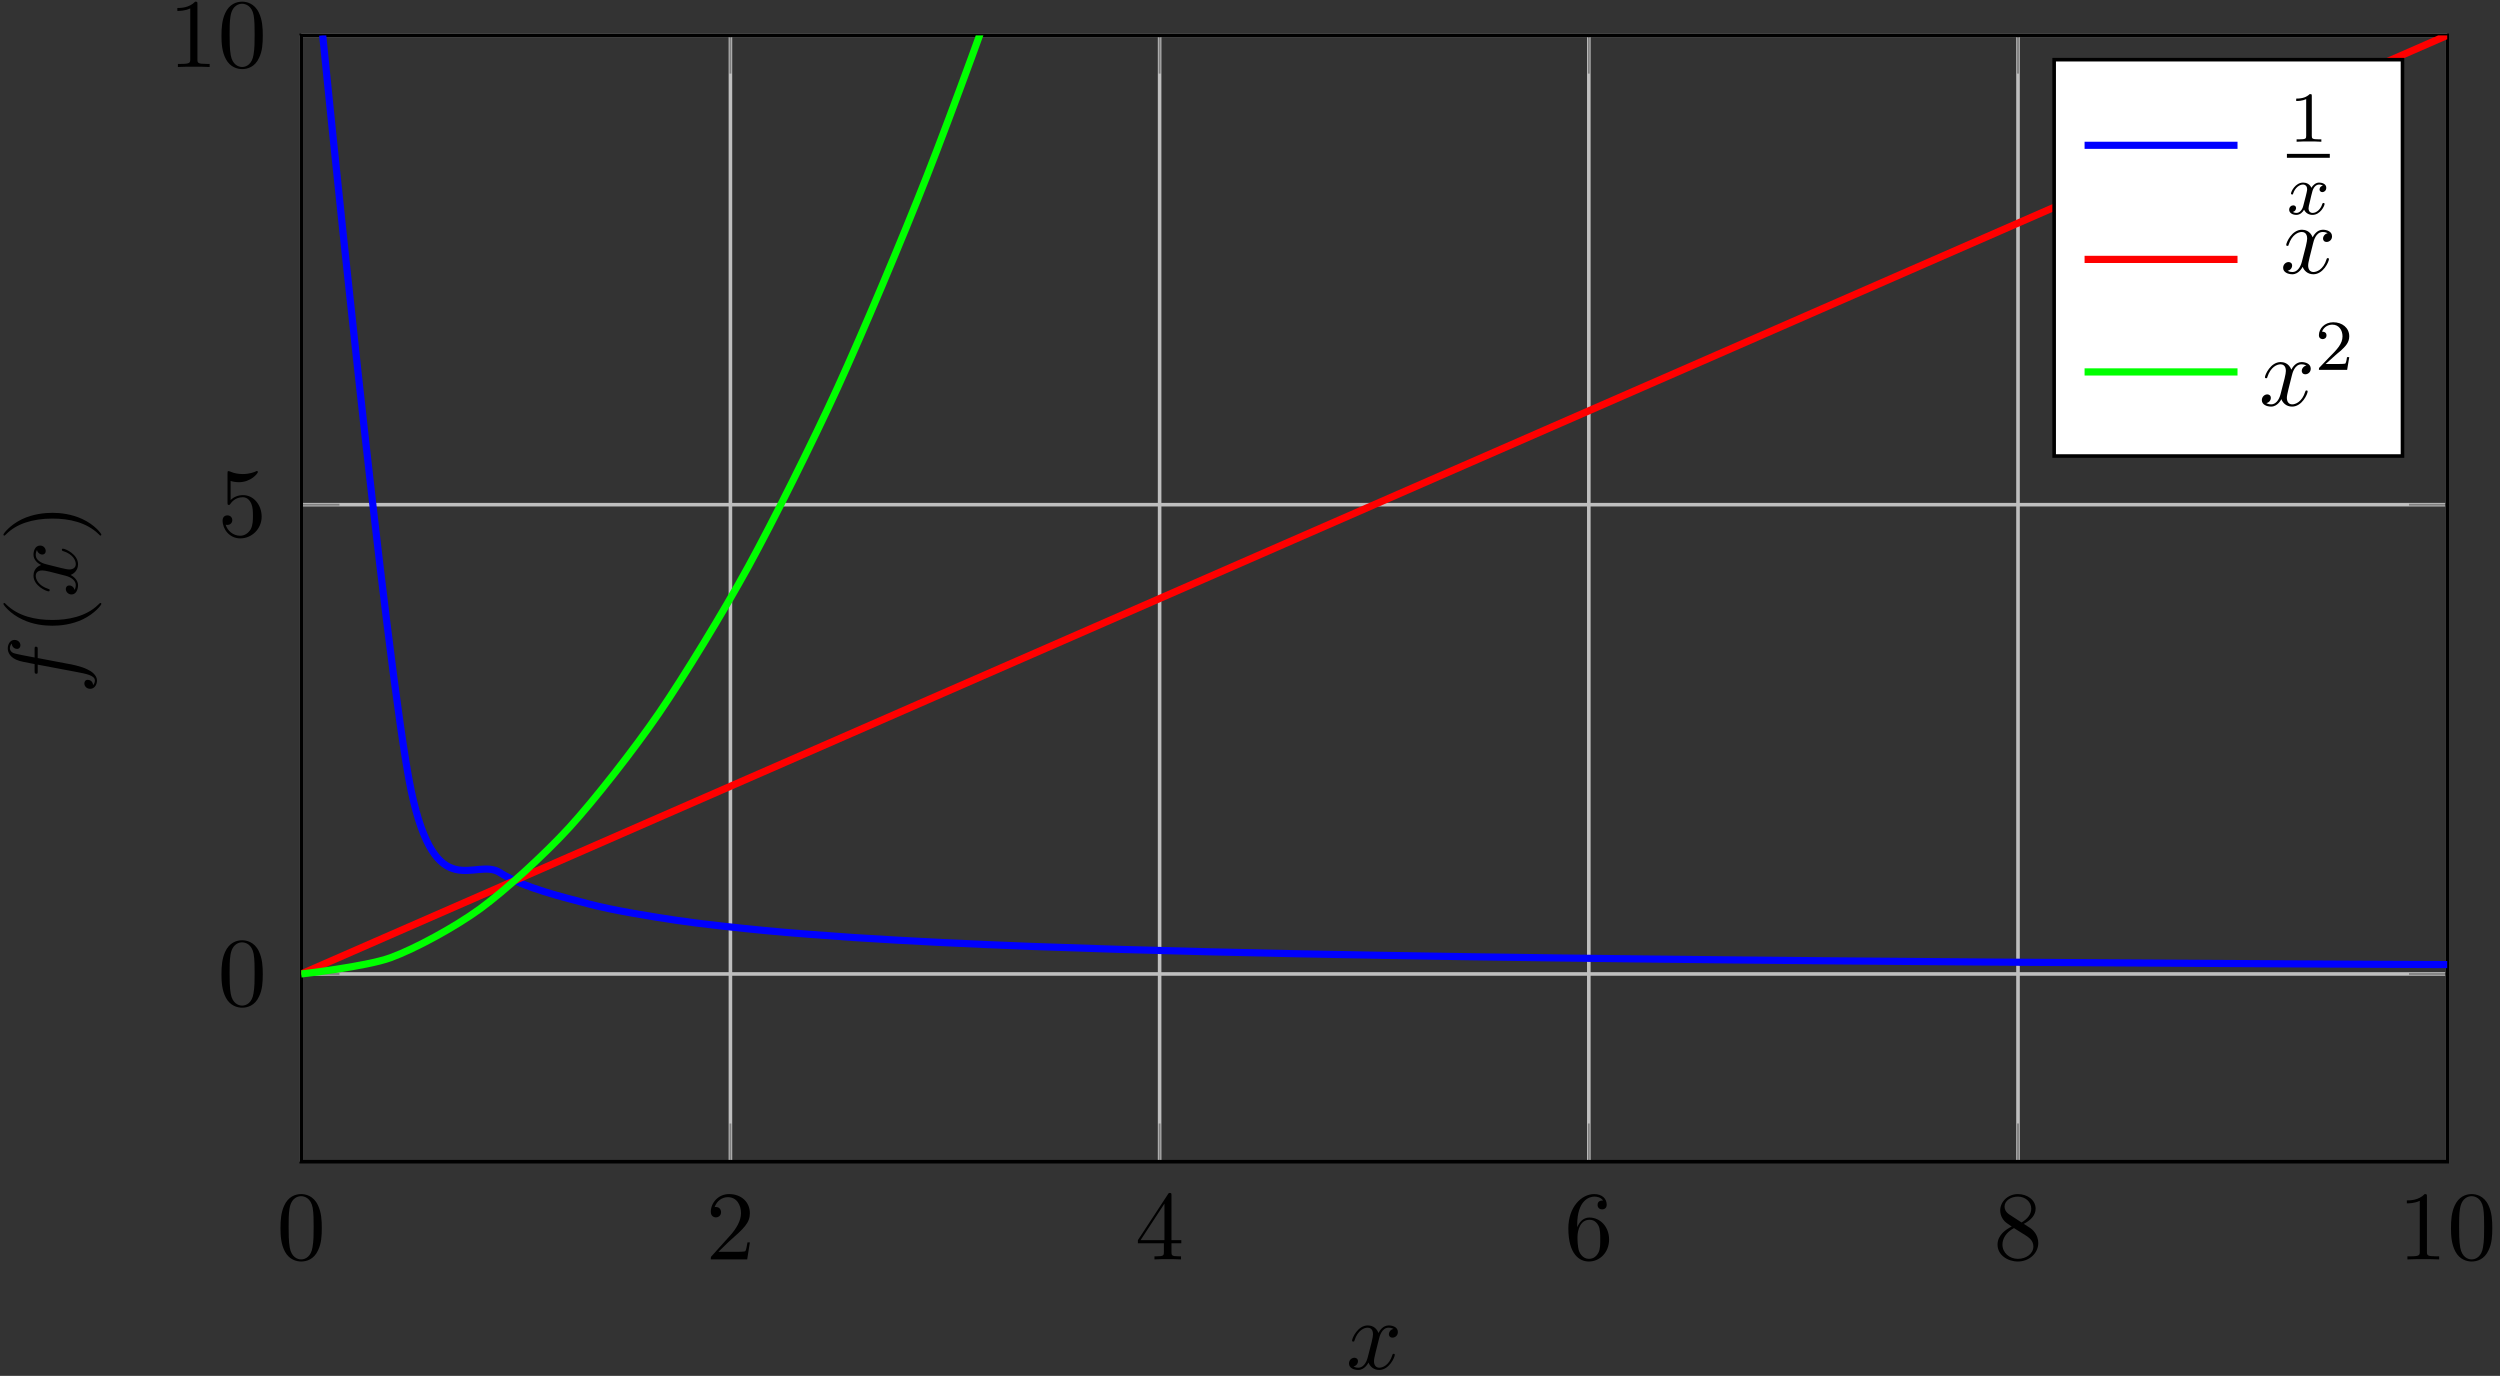<?xml version="1.0" encoding="UTF-8"?>
<svg xmlns="http://www.w3.org/2000/svg" xmlns:xlink="http://www.w3.org/1999/xlink" width="278pt" height="153pt" viewBox="0 0 278 153" version="1.1">
<rect x="0" y="0" width="278" height="153" fill="#333333" stroke="none"/>
<defs>
<g>
<symbol overflow="visible" id="glyph0-0">
<path style="stroke:none;" d=""/>
</symbol>
<symbol overflow="visible" id="glyph0-1">
<path style="stroke:none;" d="M 5.016 -3.484 C 5.016 -4.359 4.969 -5.234 4.578 -6.047 C 4.078 -7.094 3.188 -7.266 2.719 -7.266 C 2.078 -7.266 1.281 -6.984 0.828 -5.969 C 0.484 -5.219 0.422 -4.359 0.422 -3.484 C 0.422 -2.672 0.469 -1.688 0.922 -0.859 C 1.391 0.016 2.188 0.234 2.719 0.234 C 3.297 0.234 4.141 0.016 4.609 -1.031 C 4.969 -1.781 5.016 -2.625 5.016 -3.484 Z M 2.719 0 C 2.297 0 1.641 -0.266 1.453 -1.312 C 1.328 -1.969 1.328 -2.984 1.328 -3.625 C 1.328 -4.312 1.328 -5.031 1.422 -5.625 C 1.625 -6.922 2.438 -7.031 2.719 -7.031 C 3.078 -7.031 3.797 -6.828 4 -5.75 C 4.109 -5.141 4.109 -4.312 4.109 -3.625 C 4.109 -2.797 4.109 -2.062 3.984 -1.359 C 3.828 -0.328 3.203 0 2.719 0 Z M 2.719 0 "/>
</symbol>
<symbol overflow="visible" id="glyph0-2">
<path style="stroke:none;" d="M 1.391 -0.844 L 2.547 -1.969 C 4.25 -3.469 4.891 -4.062 4.891 -5.141 C 4.891 -6.391 3.922 -7.266 2.578 -7.266 C 1.359 -7.266 0.547 -6.266 0.547 -5.297 C 0.547 -4.672 1.094 -4.672 1.125 -4.672 C 1.312 -4.672 1.688 -4.812 1.688 -5.25 C 1.688 -5.547 1.5 -5.828 1.109 -5.828 C 1.031 -5.828 1 -5.828 0.969 -5.812 C 1.219 -6.516 1.812 -6.922 2.438 -6.922 C 3.438 -6.922 3.906 -6.047 3.906 -5.141 C 3.906 -4.281 3.359 -3.406 2.766 -2.734 L 0.672 -0.406 C 0.547 -0.281 0.547 -0.266 0.547 0 L 4.594 0 L 4.891 -1.891 L 4.625 -1.891 C 4.562 -1.578 4.5 -1.094 4.391 -0.922 C 4.312 -0.844 3.594 -0.844 3.344 -0.844 Z M 1.391 -0.844 "/>
</symbol>
<symbol overflow="visible" id="glyph0-3">
<path style="stroke:none;" d="M 3.203 -1.797 L 3.203 -0.844 C 3.203 -0.453 3.188 -0.344 2.375 -0.344 L 2.156 -0.344 L 2.156 0 C 2.594 -0.031 3.156 -0.031 3.625 -0.031 C 4.078 -0.031 4.656 -0.031 5.109 0 L 5.109 -0.344 L 4.875 -0.344 C 4.062 -0.344 4.047 -0.453 4.047 -0.844 L 4.047 -1.797 L 5.141 -1.797 L 5.141 -2.141 L 4.047 -2.141 L 4.047 -7.094 C 4.047 -7.312 4.047 -7.391 3.875 -7.391 C 3.781 -7.391 3.734 -7.391 3.656 -7.25 L 0.312 -2.141 L 0.312 -1.797 Z M 3.266 -2.141 L 0.609 -2.141 L 3.266 -6.203 Z M 3.266 -2.141 "/>
</symbol>
<symbol overflow="visible" id="glyph0-4">
<path style="stroke:none;" d="M 1.438 -3.578 L 1.438 -3.844 C 1.438 -6.594 2.797 -6.984 3.344 -6.984 C 3.609 -6.984 4.062 -6.922 4.312 -6.547 C 4.141 -6.547 3.703 -6.547 3.703 -6.062 C 3.703 -5.719 3.969 -5.562 4.203 -5.562 C 4.391 -5.562 4.719 -5.656 4.719 -6.078 C 4.719 -6.734 4.234 -7.266 3.328 -7.266 C 1.938 -7.266 0.453 -5.859 0.453 -3.453 C 0.453 -0.531 1.719 0.234 2.734 0.234 C 3.953 0.234 4.984 -0.781 4.984 -2.219 C 4.984 -3.609 4.016 -4.656 2.797 -4.656 C 2.062 -4.656 1.656 -4.094 1.438 -3.578 Z M 2.734 -0.062 C 2.047 -0.062 1.719 -0.719 1.656 -0.891 C 1.469 -1.391 1.469 -2.266 1.469 -2.469 C 1.469 -3.312 1.812 -4.406 2.797 -4.406 C 2.969 -4.406 3.469 -4.406 3.812 -3.734 C 4 -3.328 4 -2.766 4 -2.234 C 4 -1.719 4 -1.172 3.812 -0.781 C 3.484 -0.125 2.984 -0.062 2.734 -0.062 Z M 2.734 -0.062 "/>
</symbol>
<symbol overflow="visible" id="glyph0-5">
<path style="stroke:none;" d="M 1.781 -4.984 C 1.281 -5.312 1.234 -5.688 1.234 -5.875 C 1.234 -6.531 1.938 -6.984 2.719 -6.984 C 3.516 -6.984 4.203 -6.422 4.203 -5.641 C 4.203 -5.016 3.781 -4.5 3.125 -4.109 Z M 3.375 -3.953 C 4.156 -4.359 4.688 -4.922 4.688 -5.641 C 4.688 -6.641 3.719 -7.266 2.719 -7.266 C 1.641 -7.266 0.75 -6.453 0.75 -5.438 C 0.75 -5.25 0.781 -4.75 1.234 -4.25 C 1.359 -4.109 1.75 -3.844 2.031 -3.656 C 1.391 -3.344 0.453 -2.719 0.453 -1.641 C 0.453 -0.484 1.578 0.234 2.719 0.234 C 3.953 0.234 4.984 -0.672 4.984 -1.828 C 4.984 -2.219 4.859 -2.719 4.453 -3.172 C 4.25 -3.406 4.062 -3.516 3.375 -3.953 Z M 2.281 -3.484 L 3.625 -2.641 C 3.922 -2.438 4.438 -2.109 4.438 -1.438 C 4.438 -0.625 3.625 -0.062 2.719 -0.062 C 1.781 -0.062 1 -0.734 1 -1.641 C 1 -2.281 1.359 -2.984 2.281 -3.484 Z M 2.281 -3.484 "/>
</symbol>
<symbol overflow="visible" id="glyph0-6">
<path style="stroke:none;" d="M 3.203 -6.984 C 3.203 -7.234 3.203 -7.266 2.953 -7.266 C 2.281 -6.562 1.312 -6.562 0.969 -6.562 L 0.969 -6.234 C 1.188 -6.234 1.828 -6.234 2.406 -6.516 L 2.406 -0.859 C 2.406 -0.469 2.359 -0.344 1.391 -0.344 L 1.031 -0.344 L 1.031 0 C 1.422 -0.031 2.359 -0.031 2.797 -0.031 C 3.234 -0.031 4.188 -0.031 4.562 0 L 4.562 -0.344 L 4.219 -0.344 C 3.234 -0.344 3.203 -0.453 3.203 -0.859 Z M 3.203 -6.984 "/>
</symbol>
<symbol overflow="visible" id="glyph0-7">
<path style="stroke:none;" d="M 4.891 -2.188 C 4.891 -3.484 4 -4.578 2.828 -4.578 C 2.297 -4.578 1.828 -4.406 1.438 -4.031 L 1.438 -6.156 C 1.656 -6.078 2.016 -6.016 2.359 -6.016 C 3.703 -6.016 4.469 -7 4.469 -7.141 C 4.469 -7.203 4.438 -7.266 4.359 -7.266 C 4.359 -7.266 4.328 -7.266 4.281 -7.234 C 4.062 -7.125 3.516 -6.922 2.797 -6.922 C 2.359 -6.922 1.859 -6.984 1.344 -7.219 C 1.25 -7.25 1.234 -7.25 1.203 -7.25 C 1.094 -7.25 1.094 -7.172 1.094 -6.984 L 1.094 -3.766 C 1.094 -3.562 1.094 -3.484 1.25 -3.484 C 1.328 -3.484 1.359 -3.516 1.391 -3.578 C 1.516 -3.75 1.922 -4.344 2.797 -4.344 C 3.375 -4.344 3.641 -3.844 3.734 -3.641 C 3.906 -3.234 3.922 -2.812 3.922 -2.266 C 3.922 -1.891 3.922 -1.234 3.672 -0.781 C 3.406 -0.344 3 -0.062 2.5 -0.062 C 1.703 -0.062 1.078 -0.641 0.891 -1.281 C 0.922 -1.281 0.953 -1.266 1.078 -1.266 C 1.438 -1.266 1.625 -1.531 1.625 -1.797 C 1.625 -2.062 1.438 -2.328 1.078 -2.328 C 0.922 -2.328 0.547 -2.25 0.547 -1.75 C 0.547 -0.812 1.297 0.234 2.516 0.234 C 3.781 0.234 4.891 -0.812 4.891 -2.188 Z M 4.891 -2.188 "/>
</symbol>
<symbol overflow="visible" id="glyph1-0">
<path style="stroke:none;" d=""/>
</symbol>
<symbol overflow="visible" id="glyph1-1">
<path style="stroke:none;" d="M 3.641 -3.297 C 3.703 -3.578 3.953 -4.578 4.719 -4.578 C 4.781 -4.578 5.031 -4.578 5.266 -4.438 C 4.969 -4.391 4.75 -4.109 4.75 -3.844 C 4.75 -3.672 4.859 -3.469 5.156 -3.469 C 5.406 -3.469 5.75 -3.672 5.75 -4.094 C 5.75 -4.672 5.109 -4.828 4.734 -4.828 C 4.094 -4.828 3.719 -4.25 3.594 -3.984 C 3.312 -4.719 2.719 -4.828 2.406 -4.828 C 1.281 -4.828 0.656 -3.406 0.656 -3.141 C 0.656 -3.031 0.766 -3.031 0.781 -3.031 C 0.875 -3.031 0.906 -3.047 0.922 -3.156 C 1.297 -4.312 2.016 -4.578 2.391 -4.578 C 2.594 -4.578 2.984 -4.484 2.984 -3.844 C 2.984 -3.516 2.797 -2.781 2.391 -1.25 C 2.219 -0.578 1.828 -0.125 1.359 -0.125 C 1.281 -0.125 1.031 -0.125 0.812 -0.266 C 1.078 -0.312 1.312 -0.547 1.312 -0.844 C 1.312 -1.141 1.078 -1.234 0.922 -1.234 C 0.594 -1.234 0.312 -0.953 0.312 -0.594 C 0.312 -0.094 0.859 0.125 1.344 0.125 C 2.062 0.125 2.453 -0.641 2.484 -0.703 C 2.625 -0.312 3.016 0.125 3.672 0.125 C 4.781 0.125 5.406 -1.281 5.406 -1.562 C 5.406 -1.672 5.312 -1.672 5.281 -1.672 C 5.188 -1.672 5.156 -1.625 5.141 -1.547 C 4.781 -0.375 4.031 -0.125 3.688 -0.125 C 3.266 -0.125 3.094 -0.469 3.094 -0.844 C 3.094 -1.078 3.156 -1.312 3.266 -1.797 Z M 3.641 -3.297 "/>
</symbol>
<symbol overflow="visible" id="glyph2-0">
<path style="stroke:none;" d=""/>
</symbol>
<symbol overflow="visible" id="glyph2-1">
<path style="stroke:none;" d="M -4.359 -4 L -4.359 -4.938 C -4.359 -5.156 -4.359 -5.266 -4.578 -5.266 C -4.703 -5.266 -4.703 -5.156 -4.703 -4.969 L -4.703 -4.062 L -5.938 -4.297 C -6.172 -4.344 -6.953 -4.5 -7.078 -4.562 C -7.281 -4.656 -7.453 -4.844 -7.453 -5.078 C -7.453 -5.109 -7.453 -5.406 -7.25 -5.609 C -7.203 -5.125 -6.828 -5.016 -6.656 -5.016 C -6.406 -5.016 -6.281 -5.219 -6.281 -5.422 C -6.281 -5.703 -6.516 -6.016 -6.938 -6.016 C -7.438 -6.016 -7.688 -5.516 -7.688 -5.078 C -7.688 -4.703 -7.5 -4.016 -6.406 -3.688 C -6.188 -3.625 -6.078 -3.594 -4.703 -3.328 L -4.703 -2.578 C -4.703 -2.359 -4.703 -2.25 -4.5 -2.25 C -4.359 -2.25 -4.359 -2.344 -4.359 -2.547 L -4.359 -3.266 L -0.047 -2.453 C 1 -2.25 2 -2.078 2 -1.5 C 2 -1.469 2 -1.188 1.797 -0.984 C 1.766 -1.484 1.375 -1.578 1.203 -1.578 C 0.953 -1.578 0.828 -1.391 0.828 -1.172 C 0.828 -0.891 1.062 -0.578 1.484 -0.578 C 1.969 -0.578 2.234 -1.062 2.234 -1.5 C 2.234 -2.109 1.594 -2.547 1.172 -2.734 C 0.484 -3.094 -0.828 -3.344 -0.906 -3.344 Z M -4.359 -4 "/>
</symbol>
<symbol overflow="visible" id="glyph2-2">
<path style="stroke:none;" d="M -3.297 -3.641 C -3.578 -3.703 -4.578 -3.953 -4.578 -4.719 C -4.578 -4.781 -4.578 -5.031 -4.438 -5.266 C -4.391 -4.969 -4.109 -4.75 -3.844 -4.75 C -3.672 -4.75 -3.469 -4.859 -3.469 -5.156 C -3.469 -5.406 -3.672 -5.75 -4.094 -5.75 C -4.672 -5.75 -4.828 -5.109 -4.828 -4.734 C -4.828 -4.094 -4.25 -3.719 -3.984 -3.594 C -4.719 -3.312 -4.828 -2.719 -4.828 -2.406 C -4.828 -1.281 -3.406 -0.656 -3.141 -0.656 C -3.031 -0.656 -3.031 -0.766 -3.031 -0.781 C -3.031 -0.875 -3.047 -0.906 -3.156 -0.922 C -4.312 -1.297 -4.578 -2.016 -4.578 -2.391 C -4.578 -2.594 -4.484 -2.984 -3.844 -2.984 C -3.516 -2.984 -2.781 -2.797 -1.25 -2.391 C -0.578 -2.219 -0.125 -1.828 -0.125 -1.359 C -0.125 -1.281 -0.125 -1.031 -0.266 -0.812 C -0.312 -1.078 -0.547 -1.312 -0.844 -1.312 C -1.141 -1.312 -1.234 -1.078 -1.234 -0.922 C -1.234 -0.594 -0.953 -0.312 -0.594 -0.312 C -0.094 -0.312 0.125 -0.859 0.125 -1.344 C 0.125 -2.062 -0.641 -2.453 -0.703 -2.484 C -0.312 -2.625 0.125 -3.016 0.125 -3.672 C 0.125 -4.781 -1.281 -5.406 -1.562 -5.406 C -1.672 -5.406 -1.672 -5.312 -1.672 -5.281 C -1.672 -5.188 -1.625 -5.156 -1.547 -5.141 C -0.375 -4.781 -0.125 -4.031 -0.125 -3.688 C -0.125 -3.266 -0.469 -3.094 -0.844 -3.094 C -1.078 -3.094 -1.312 -3.156 -1.797 -3.266 Z M -3.297 -3.641 "/>
</symbol>
<symbol overflow="visible" id="glyph3-0">
<path style="stroke:none;" d=""/>
</symbol>
<symbol overflow="visible" id="glyph3-1">
<path style="stroke:none;" d="M 2.625 -3.609 C 2.578 -3.609 2.562 -3.609 2.375 -3.422 C 1 -2.062 -1.062 -1.719 -2.719 -1.719 C -4.625 -1.719 -6.516 -2.125 -7.891 -3.469 C -8.016 -3.609 -8.031 -3.609 -8.078 -3.609 C -8.141 -3.609 -8.172 -3.562 -8.172 -3.5 C -8.172 -3.391 -7.438 -2.406 -6.047 -1.766 C -4.859 -1.203 -3.641 -1.078 -2.719 -1.078 C -1.875 -1.078 -0.562 -1.203 0.672 -1.797 C 2.016 -2.453 2.719 -3.391 2.719 -3.5 C 2.719 -3.562 2.688 -3.609 2.625 -3.609 Z M 2.625 -3.609 "/>
</symbol>
<symbol overflow="visible" id="glyph3-2">
<path style="stroke:none;" d="M -2.719 -3.156 C -3.578 -3.156 -4.891 -3.031 -6.125 -2.438 C -7.469 -1.781 -8.172 -0.844 -8.172 -0.734 C -8.172 -0.672 -8.141 -0.625 -8.078 -0.625 C -8.031 -0.625 -8.016 -0.625 -7.812 -0.828 C -6.734 -1.891 -5 -2.516 -2.719 -2.516 C -0.859 -2.516 1.062 -2.109 2.438 -0.766 C 2.562 -0.625 2.578 -0.625 2.625 -0.625 C 2.688 -0.625 2.719 -0.672 2.719 -0.734 C 2.719 -0.844 1.984 -1.828 0.594 -2.469 C -0.594 -3.016 -1.812 -3.156 -2.719 -3.156 Z M -2.719 -3.156 "/>
</symbol>
<symbol overflow="visible" id="glyph4-0">
<path style="stroke:none;" d=""/>
</symbol>
<symbol overflow="visible" id="glyph4-1">
<path style="stroke:none;" d="M 2.5 -5.078 C 2.5 -5.297 2.484 -5.297 2.266 -5.297 C 1.938 -4.984 1.516 -4.797 0.766 -4.797 L 0.766 -4.531 C 0.984 -4.531 1.406 -4.531 1.875 -4.734 L 1.875 -0.656 C 1.875 -0.359 1.844 -0.266 1.094 -0.266 L 0.812 -0.266 L 0.812 0 C 1.141 -0.031 1.828 -0.031 2.188 -0.031 C 2.547 -0.031 3.234 -0.031 3.562 0 L 3.562 -0.266 L 3.281 -0.266 C 2.531 -0.266 2.5 -0.359 2.5 -0.656 Z M 2.5 -5.078 "/>
</symbol>
<symbol overflow="visible" id="glyph4-2">
<path style="stroke:none;" d="M 2.25 -1.625 C 2.375 -1.75 2.703 -2.016 2.844 -2.125 C 3.328 -2.578 3.797 -3.016 3.797 -3.734 C 3.797 -4.688 3 -5.297 2.016 -5.297 C 1.047 -5.297 0.422 -4.578 0.422 -3.859 C 0.422 -3.469 0.734 -3.422 0.844 -3.422 C 1.016 -3.422 1.266 -3.531 1.266 -3.844 C 1.266 -4.25 0.859 -4.25 0.766 -4.25 C 1 -4.844 1.531 -5.031 1.922 -5.031 C 2.656 -5.031 3.047 -4.406 3.047 -3.734 C 3.047 -2.906 2.469 -2.297 1.516 -1.344 L 0.516 -0.297 C 0.422 -0.219 0.422 -0.203 0.422 0 L 3.562 0 L 3.797 -1.422 L 3.547 -1.422 C 3.531 -1.266 3.469 -0.875 3.375 -0.719 C 3.328 -0.656 2.719 -0.656 2.594 -0.656 L 1.172 -0.656 Z M 2.25 -1.625 "/>
</symbol>
<symbol overflow="visible" id="glyph5-0">
<path style="stroke:none;" d=""/>
</symbol>
<symbol overflow="visible" id="glyph5-1">
<path style="stroke:none;" d="M 4 -3.172 C 3.641 -3.094 3.625 -2.781 3.625 -2.75 C 3.625 -2.578 3.766 -2.453 3.938 -2.453 C 4.109 -2.453 4.375 -2.594 4.375 -2.938 C 4.375 -3.391 3.875 -3.516 3.578 -3.516 C 3.219 -3.516 2.906 -3.25 2.719 -2.938 C 2.547 -3.359 2.141 -3.516 1.812 -3.516 C 0.938 -3.516 0.453 -2.516 0.453 -2.297 C 0.453 -2.219 0.516 -2.188 0.578 -2.188 C 0.672 -2.188 0.688 -2.234 0.703 -2.328 C 0.891 -2.906 1.375 -3.297 1.781 -3.297 C 2.094 -3.297 2.25 -3.062 2.25 -2.781 C 2.25 -2.625 2.156 -2.25 2.094 -2 C 2.031 -1.766 1.859 -1.062 1.812 -0.906 C 1.703 -0.484 1.422 -0.141 1.062 -0.141 C 1.031 -0.141 0.828 -0.141 0.656 -0.25 C 1.016 -0.344 1.016 -0.672 1.016 -0.688 C 1.016 -0.875 0.875 -0.984 0.703 -0.984 C 0.484 -0.984 0.25 -0.797 0.25 -0.5 C 0.25 -0.125 0.641 0.078 1.047 0.078 C 1.469 0.078 1.766 -0.234 1.906 -0.5 C 2.094 -0.109 2.453 0.078 2.844 0.078 C 3.703 0.078 4.188 -0.922 4.188 -1.141 C 4.188 -1.219 4.125 -1.25 4.062 -1.25 C 3.969 -1.25 3.953 -1.188 3.922 -1.109 C 3.766 -0.578 3.312 -0.141 2.859 -0.141 C 2.594 -0.141 2.406 -0.312 2.406 -0.656 C 2.406 -0.812 2.453 -1 2.562 -1.438 C 2.609 -1.688 2.781 -2.375 2.828 -2.531 C 2.938 -2.953 3.219 -3.297 3.578 -3.297 C 3.625 -3.297 3.828 -3.297 4 -3.172 Z M 4 -3.172 "/>
</symbol>
</g>
<clipPath id="clip1">
  <path d="M 33.496 3.934 L 272.129 3.934 L 272.129 119 L 33.496 119 Z M 33.496 3.934 "/>
</clipPath>
<clipPath id="clip2">
  <path d="M 33.496 3.934 L 272.129 3.934 L 272.129 120 L 33.496 120 Z M 33.496 3.934 "/>
</clipPath>
</defs>
<g id="surface1">
<path style="fill:none;stroke-width:0.399;stroke-linecap:butt;stroke-linejoin:miter;stroke:rgb(75%,75%,75%);stroke-opacity:1;stroke-miterlimit:10;" d="M 0.001 0.001 L 0.001 125.247 M 47.728 0.001 L 47.728 125.247 M 95.454 0.001 L 95.454 125.247 M 143.181 0.001 L 143.181 125.247 M 190.907 0.001 L 190.907 125.247 M 238.634 0.001 L 238.634 125.247 " transform="matrix(1,0,0,-1,33.495,129.181)"/>
<path style="fill:none;stroke-width:0.399;stroke-linecap:butt;stroke-linejoin:miter;stroke:rgb(75%,75%,75%);stroke-opacity:1;stroke-miterlimit:10;" d="M 0.001 20.876 L 238.634 20.876 M 0.001 73.06 L 238.634 73.06 M 0.001 125.247 L 238.634 125.247 " transform="matrix(1,0,0,-1,33.495,129.181)"/>
<path style="fill:none;stroke-width:0.199;stroke-linecap:butt;stroke-linejoin:miter;stroke:rgb(50%,50%,50%);stroke-opacity:1;stroke-miterlimit:10;" d="M 0.001 0.001 L 0.001 4.251 M 47.728 0.001 L 47.728 4.251 M 95.454 0.001 L 95.454 4.251 M 143.181 0.001 L 143.181 4.251 M 190.907 0.001 L 190.907 4.251 M 238.634 0.001 L 238.634 4.251 M 0.001 125.247 L 0.001 120.997 M 47.728 125.247 L 47.728 120.997 M 95.454 125.247 L 95.454 120.997 M 143.181 125.247 L 143.181 120.997 M 190.907 125.247 L 190.907 120.997 M 238.634 125.247 L 238.634 120.997 " transform="matrix(1,0,0,-1,33.495,129.181)"/>
<path style="fill:none;stroke-width:0.199;stroke-linecap:butt;stroke-linejoin:miter;stroke:rgb(50%,50%,50%);stroke-opacity:1;stroke-miterlimit:10;" d="M 0.001 20.876 L 4.251 20.876 M 0.001 73.06 L 4.251 73.06 M 0.001 125.247 L 4.251 125.247 M 238.634 20.876 L 234.384 20.876 M 238.634 73.06 L 234.384 73.06 M 238.634 125.247 L 234.384 125.247 " transform="matrix(1,0,0,-1,33.495,129.181)"/>
<path style="fill:none;stroke-width:0.399;stroke-linecap:butt;stroke-linejoin:miter;stroke:rgb(0%,0%,0%);stroke-opacity:1;stroke-miterlimit:10;" d="M 0.001 0.001 L 0.001 125.247 L 238.634 125.247 L 238.634 0.001 Z M 0.001 0.001 " transform="matrix(1,0,0,-1,33.495,129.181)"/>
<g style="fill:rgb(0%,0%,0%);fill-opacity:1;">
  <use xlink:href="#glyph0-1" x="30.768" y="140.047"/>
</g>
<g style="fill:rgb(0%,0%,0%);fill-opacity:1;">
  <use xlink:href="#glyph0-2" x="78.494" y="140.047"/>
</g>
<g style="fill:rgb(0%,0%,0%);fill-opacity:1;">
  <use xlink:href="#glyph0-3" x="126.221" y="140.047"/>
</g>
<g style="fill:rgb(0%,0%,0%);fill-opacity:1;">
  <use xlink:href="#glyph0-4" x="173.947" y="140.047"/>
</g>
<g style="fill:rgb(0%,0%,0%);fill-opacity:1;">
  <use xlink:href="#glyph0-5" x="221.673" y="140.047"/>
</g>
<g style="fill:rgb(0%,0%,0%);fill-opacity:1;">
  <use xlink:href="#glyph0-6" x="266.672" y="140.047"/>
  <use xlink:href="#glyph0-1" x="272.127" y="140.047"/>
</g>
<g style="fill:rgb(0%,0%,0%);fill-opacity:1;">
  <use xlink:href="#glyph0-1" x="24.205" y="111.822"/>
</g>
<g style="fill:rgb(0%,0%,0%);fill-opacity:1;">
  <use xlink:href="#glyph0-7" x="24.205" y="59.636"/>
</g>
<g style="fill:rgb(0%,0%,0%);fill-opacity:1;">
  <use xlink:href="#glyph0-6" x="18.751" y="7.45"/>
  <use xlink:href="#glyph0-1" x="24.206" y="7.45"/>
</g>
<g clip-path="url(#clip1)" clip-rule="nonzero">
<path style="fill:none;stroke-width:0.797;stroke-linecap:butt;stroke-linejoin:miter;stroke:rgb(0%,0%,100%);stroke-opacity:1;stroke-miterlimit:10;" d="M 2.388 125.247 C 2.388 125.247 9.497 54.158 12.232 41.24 C 14.962 28.326 19.341 33.9 22.075 32.158 C 24.806 30.415 29.185 29.415 31.919 28.677 C 34.65 27.939 39.028 27.251 41.763 26.837 C 44.493 26.427 48.872 25.966 51.607 25.701 C 54.337 25.435 58.716 25.115 61.45 24.927 C 64.181 24.744 68.56 24.505 71.29 24.369 C 74.025 24.232 78.403 24.048 81.134 23.943 C 83.868 23.841 88.247 23.697 90.978 23.611 C 93.712 23.529 98.091 23.411 100.821 23.345 C 103.556 23.279 107.935 23.181 110.665 23.126 C 113.4 23.068 117.778 22.99 120.509 22.943 C 123.243 22.896 127.622 22.826 130.353 22.786 C 133.087 22.744 137.466 22.685 140.196 22.65 C 142.931 22.615 147.31 22.564 150.04 22.536 C 152.775 22.505 157.153 22.458 159.884 22.431 C 162.618 22.408 166.997 22.365 169.728 22.341 C 172.462 22.318 176.841 22.283 179.571 22.263 C 182.306 22.24 186.685 22.208 189.415 22.189 C 192.15 22.169 196.528 22.142 199.259 22.126 C 201.993 22.107 206.372 22.083 209.103 22.068 C 211.837 22.052 216.216 22.025 218.946 22.013 C 221.677 21.997 226.06 21.978 228.79 21.962 C 231.521 21.951 238.634 21.919 238.634 21.919 " transform="matrix(1,0,0,-1,33.495,129.181)"/>
</g>
<g clip-path="url(#clip2)" clip-rule="nonzero">
<path style="fill:none;stroke-width:0.797;stroke-linecap:butt;stroke-linejoin:miter;stroke:rgb(100%,0%,0%);stroke-opacity:1;stroke-miterlimit:10;" d="M 0.001 20.876 C 0.001 20.876 7.185 24.017 9.943 25.224 C 12.7 26.431 17.126 28.365 19.888 29.572 C 22.646 30.779 27.071 32.716 29.829 33.923 C 32.587 35.126 37.013 37.064 39.771 38.271 C 42.532 39.478 46.954 41.411 49.716 42.618 C 52.474 43.826 56.9 45.759 59.657 46.966 C 62.415 48.173 66.841 50.111 69.599 51.318 C 72.36 52.525 76.786 54.458 79.544 55.665 C 82.302 56.872 86.728 58.806 89.485 60.013 C 92.247 61.22 96.669 63.158 99.431 64.365 C 102.189 65.572 106.614 67.505 109.372 68.712 C 112.13 69.919 116.556 71.853 119.314 73.06 C 122.075 74.267 126.501 76.204 129.259 77.411 C 132.017 78.615 136.442 80.552 139.2 81.759 C 141.962 82.966 146.384 84.9 149.146 86.107 C 151.903 87.314 156.329 89.247 159.087 90.454 C 161.845 91.661 166.271 93.599 169.028 94.806 C 171.79 96.013 176.212 97.947 178.974 99.154 C 181.732 100.361 186.157 102.294 188.915 103.501 C 191.677 104.708 196.099 106.646 198.86 107.853 C 201.618 109.06 206.044 110.993 208.802 112.201 C 211.56 113.408 215.985 115.341 218.743 116.548 C 221.505 117.755 225.927 119.693 228.689 120.9 C 231.446 122.103 238.63 125.247 238.63 125.247 " transform="matrix(1,0,0,-1,33.495,129.181)"/>
<path style="fill:none;stroke-width:0.797;stroke-linecap:butt;stroke-linejoin:miter;stroke:rgb(0%,100%,0%);stroke-opacity:1;stroke-miterlimit:10;" d="M 0.001 20.876 C 0.001 20.876 7.185 21.681 9.943 22.685 C 12.7 23.693 17.126 26.111 19.888 28.122 C 22.646 30.134 27.071 34.165 29.829 37.181 C 32.587 40.201 37.013 45.845 39.771 49.865 C 42.532 53.888 46.954 61.146 49.716 66.173 C 52.474 71.204 56.9 80.072 59.657 86.107 C 62.415 92.142 66.841 102.622 69.599 109.661 C 72.36 116.701 76.786 128.798 79.544 136.841 C 82.302 144.888 86.728 158.595 89.485 167.646 C 92.247 176.697 96.669 192.017 99.431 202.072 C 102.189 212.13 106.614 229.064 109.372 240.126 C 112.13 251.189 116.556 269.732 119.314 281.802 C 122.075 293.868 126.501 314.029 129.259 327.099 C 132.017 340.173 136.442 361.947 139.2 376.025 C 141.962 390.103 146.384 413.486 149.146 428.572 C 151.903 443.658 156.329 468.654 159.087 484.743 C 161.845 500.833 166.271 527.443 169.028 544.54 C 171.79 561.634 176.212 589.857 178.974 607.958 C 181.732 626.06 186.157 655.896 188.915 675.001 C 191.677 694.111 196.099 725.556 198.86 745.669 C 201.618 765.783 206.044 798.841 208.802 819.962 C 211.56 841.079 215.985 875.751 218.743 897.876 C 221.505 920.001 225.927 956.286 228.689 979.415 C 231.446 1002.544 238.63 1064.579 238.63 1064.579 " transform="matrix(1,0,0,-1,33.495,129.181)"/>
</g>
<g style="fill:rgb(0%,0%,0%);fill-opacity:1;">
  <use xlink:href="#glyph1-1" x="149.694" y="152.215"/>
</g>
<g style="fill:rgb(0%,0%,0%);fill-opacity:1;">
  <use xlink:href="#glyph2-1" x="8.552" y="77.175"/>
</g>
<g style="fill:rgb(0%,0%,0%);fill-opacity:1;">
  <use xlink:href="#glyph3-1" x="8.552" y="70.659"/>
</g>
<g style="fill:rgb(0%,0%,0%);fill-opacity:1;">
  <use xlink:href="#glyph2-2" x="8.552" y="66.417"/>
</g>
<g style="fill:rgb(0%,0%,0%);fill-opacity:1;">
  <use xlink:href="#glyph3-2" x="8.552" y="60.182"/>
</g>
<path style="fill-rule:nonzero;fill:rgb(100%,100%,100%);fill-opacity:1;stroke-width:0.399;stroke-linecap:butt;stroke-linejoin:miter;stroke:rgb(0%,0%,0%);stroke-opacity:1;stroke-miterlimit:10;" d="M 194.927 78.47 L 233.661 78.47 L 233.661 122.544 L 194.927 122.544 Z M 194.927 78.47 " transform="matrix(1,0,0,-1,33.495,129.181)"/>
<path style="fill:none;stroke-width:0.797;stroke-linecap:butt;stroke-linejoin:miter;stroke:rgb(0%,0%,100%);stroke-opacity:1;stroke-miterlimit:10;" d="M -0.001 0.002 C -0.001 0.002 6.143 0.002 8.503 0.002 C 10.866 0.002 17.006 0.002 17.006 0.002 " transform="matrix(1,0,0,-1,231.806,16.158)"/>
<g style="fill:rgb(0%,0%,0%);fill-opacity:1;">
  <use xlink:href="#glyph4-1" x="254.572" y="15.761"/>
</g>
<path style="fill:none;stroke-width:0.436;stroke-linecap:butt;stroke-linejoin:miter;stroke:rgb(0%,0%,0%);stroke-opacity:1;stroke-miterlimit:10;" d="M -0.001 -0 L 4.768 -0 " transform="matrix(1,0,0,-1,254.306,17.328)"/>
<g style="fill:rgb(0%,0%,0%);fill-opacity:1;">
  <use xlink:href="#glyph5-1" x="254.306" y="23.818"/>
</g>
<path style="fill:none;stroke-width:0.797;stroke-linecap:butt;stroke-linejoin:miter;stroke:rgb(100%,0%,0%);stroke-opacity:1;stroke-miterlimit:10;" d="M -0.001 0 C -0.001 0 6.143 0 8.503 0 C 10.866 0 17.006 0 17.006 0 " transform="matrix(1,0,0,-1,231.806,28.844)"/>
<g style="fill:rgb(0%,0%,0%);fill-opacity:1;">
  <use xlink:href="#glyph1-1" x="253.572" y="30.374"/>
</g>
<path style="fill:none;stroke-width:0.797;stroke-linecap:butt;stroke-linejoin:miter;stroke:rgb(0%,100%,0%);stroke-opacity:1;stroke-miterlimit:10;" d="M -0.001 0.002 C -0.001 0.002 6.143 0.002 8.503 0.002 C 10.866 0.002 17.006 0.002 17.006 0.002 " transform="matrix(1,0,0,-1,231.806,41.361)"/>
<g style="fill:rgb(0%,0%,0%);fill-opacity:1;">
  <use xlink:href="#glyph1-1" x="251.205" y="45.09"/>
</g>
<g style="fill:rgb(0%,0%,0%);fill-opacity:1;">
  <use xlink:href="#glyph4-2" x="257.44" y="41.132"/>
</g>
</g>
</svg>
<!--Rendered by QuickLaTeX.com-->